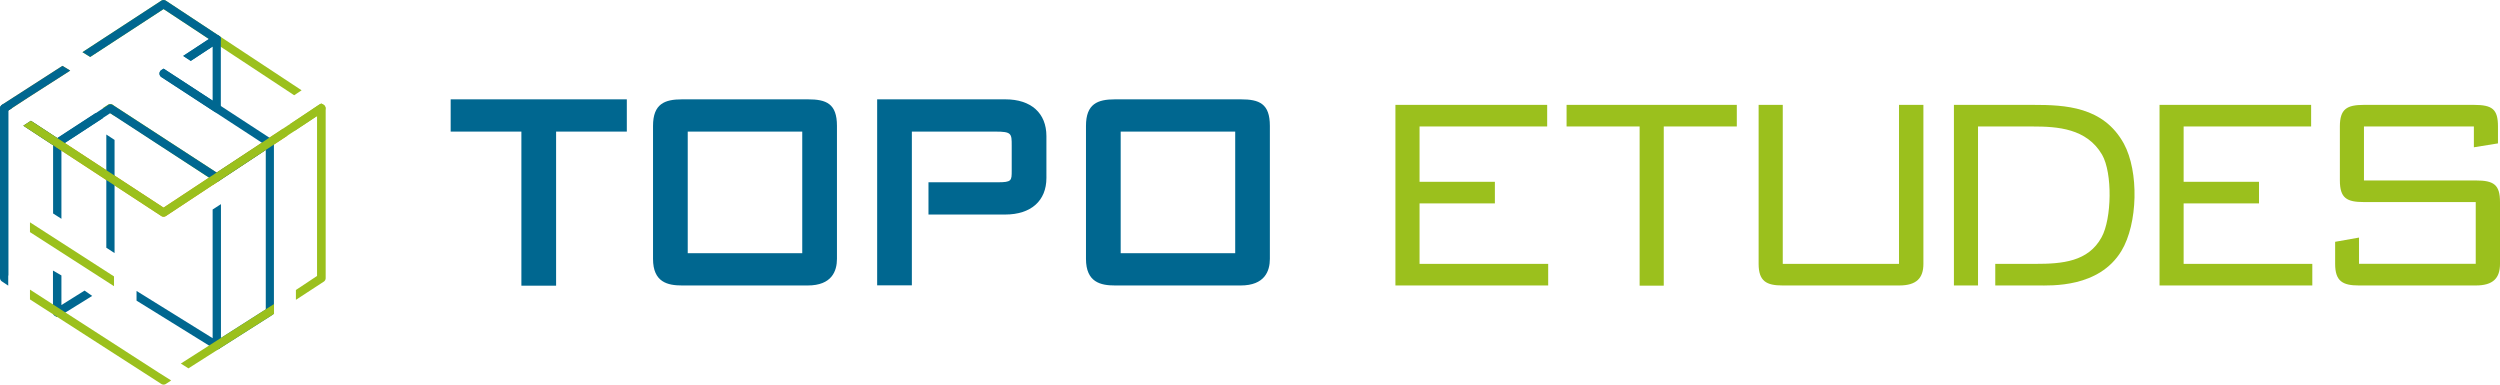 <svg id="Calque_1" data-name="Calque 1" xmlns="http://www.w3.org/2000/svg" viewBox="0 0 591.4 90.99"><defs><style>.cls-1{fill:#006790;}.cls-2{fill:#9bc01d;}.cls-3{fill:#d29c17;}</style></defs><title>Topo-Etudes-bureau-etudes-et-ingenierie-LOGOHEADER</title><g id="Calque_2" data-name="Calque 2"><g id="Calque_1-2" data-name="Calque 1-2"><polygon class="cls-1" points="123.34 67.58 123.34 31.13 106.61 31.13 106.61 23.5 148.28 23.5 148.28 31.13 131.55 31.13 131.55 67.58 123.34 67.58"/><path class="cls-1" d="M161.35,67.53c-3.4,0-6.87-.75-6.87-6.29V29.78c0-5.21,2.74-6.28,6.87-6.28h29.77c4.35,0,6.87,1,6.87,6.28V61.24c0,2.87-1.2,6.29-6.92,6.29Zm28.43-7.63V31.13H162.69V59.9Z" transform="translate(0 0)"/><path class="cls-1" d="M263.76,67.53c-3.39,0-6.86-.75-6.86-6.29V29.78c0-5.21,2.74-6.28,6.86-6.28h29.78c4.35,0,6.86,1,6.86,6.28V61.24c0,2.87-1.2,6.29-6.91,6.29ZM292.2,59.9V31.13H265.11V59.9Z" transform="translate(0 0)"/><path class="cls-1" d="M237.83,23.5H207.5v44h8.21V35.88h0V31.13h19.7c3.92,0,3.92.44,3.92,3.34v5.89c0,2.39,0,2.76-3.34,2.76H219.64v7.63h18.14c6.11,0,9.76-3.24,9.76-8.66V32.2C247.54,26.75,243.91,23.5,237.83,23.5Z" transform="translate(0 0)"/><path class="cls-2" d="M366,24.81v5.11H335.81V43h17.82v5.11H335.81V62.42h30.43v5.11H330.1V24.81Z" transform="translate(0 0)"/><path class="cls-2" d="M410.86,24.81v5.11H393.58V67.58h-5.71V29.92H370.59V24.81Z" transform="translate(0 0)"/><path class="cls-2" d="M449.28,67.53h-27.6c-3.81,0-5.66-1-5.66-5.11V24.81h5.71V62.42h27.5V24.81H455V62.42C455,65.79,453.36,67.53,449.28,67.53Z" transform="translate(0 0)"/><path class="cls-2" d="M546.72,24.81v5.11H516.56V43h17.83v5.11H516.56V62.42H547v5.11H510.86V24.81Z" transform="translate(0 0)"/><path class="cls-2" d="M585.69,67.53H558c-3.81,0-5.6-1-5.6-5.11V57.2l5.65-1v6.2h27.61V47.8H559.22c-4.07,0-5.7-.92-5.7-5.11V29.92c0-4.13,1.63-5.11,5.7-5.11h26c4.34,0,5.7,1,5.7,5.11v4l-5.7.92V29.92h-26V42.69h26.47c4.24,0,5.71,1,5.71,5.11V62.42C591.4,65.79,589.77,67.53,585.69,67.53Z" transform="translate(0 0)"/><path class="cls-2" d="M502.43,34c-4.83-8.81-13.91-9.19-21.46-9.19H462.22V67.53h5.7V50h0V29.92H480.8c5.93,0,12.83.44,16.47,6.68,2.5,4.35,2.28,15.17-.11,19.51-3.15,5.82-9.35,6.31-15.65,6.31H472v5.11h10c3.26,0,14.51.6,19.83-8.15C505.75,52.91,506,40.57,502.43,34Z" transform="translate(0 0)"/><path class="cls-2" d="M38.69,2.14l30.9,20.39,1.76-1.17L39.23.17a1,1,0,0,0-1.07,0L19.51,12.34l1.83,1.13Z" transform="translate(0 0)"/><path class="cls-2" d="M24.39,25.62l2,1.34.68.45v-1.8a1,1,0,0,0-1.51-.85l-1.33.87Z" transform="translate(0 0)"/><path class="cls-1" d="M14.53,51.76V34.35l9.82-6.41-1.77-1.17L13,33a1,1,0,0,0-.44.82V50.5Z" transform="translate(0 0)"/><path class="cls-1" d="M20,68.74l-5.47,3.42v-7l-2-1.16V74a.84.84,0,0,0,.51.76c.14.08.3.22.46.22a1,1,0,0,0,.52-.15L21.81,70Z" transform="translate(0 0)"/><path class="cls-2" d="M28.08,28,50.3,42.57v1.22l1.93-1.28V42a1,1,0,0,0-.44-.82L26.66,24.8a1,1,0,0,0-1.51.81v.51l1.27.84Z" transform="translate(0 0)"/><path class="cls-3" d="M5.53,29.74,38.16,51.1a1,1,0,0,0,1.08,0L68,32.09l-1.07-1.63L38.69,49.12,7.31,28.58Z" transform="translate(0 0)"/><path class="cls-3" d="M6.77,23,1,26.78l-.53-.35a1,1,0,0,1,0-1.63l14.31-9.22L16.6,16.7Z" transform="translate(0 0)"/><path class="cls-2" d="M76.49,24.75a1,1,0,0,0-1,0L69,29.11l-.32.21,1,1.64L75,27.43V65.28L70,68.6v2.33l6.6-4.31a1,1,0,0,0,.44-.81V25.61A1,1,0,0,0,76.49,24.75Z" transform="translate(0 0)"/><path class="cls-1" d="M62.87,33.83V73.19L50.76,80.9l1,1.65,12.49-7.94c.28-.18.55-.35.55-.69V33.83Z" transform="translate(0 0)"/><path class="cls-2" d="M37.5,88.12h0L7.09,68.51v2.32l31.08,20a1,1,0,0,0,1.06,0L40.49,90Z" transform="translate(0 0)"/><path class="cls-1" d="M64.38,33,40.48,17.4h0L38.7,16.24l-.54.34a1,1,0,0,0,0,1.64l23.9,15.61-10.79,7-24.61-16a1,1,0,0,0-.54-.16.94.94,0,0,0-.53.16l-12,7.86L7.31,28.57,5.53,29.74,13,34.64a1,1,0,0,0,1.06,0l12-7.86L50.74,42.85a.92.92,0,0,0,.53.16.83.83,0,0,0,.49-.19l12.52-8.28c.27-.18.54-.39.54-.71A1,1,0,0,0,64.38,33Z" transform="translate(0 0)"/><path class="cls-1" d="M16.61,16.7h0l-1.84-1.12h0L.44,24.8a1,1,0,0,0,0,1.63l.54.35L6.77,23h0Z" transform="translate(0 0)"/><path class="cls-1" d="M52,8.59,39.23.16a1,1,0,0,0-1.07,0L19.51,12.34l1.83,1.13h0L38.7,2.14,49.43,9.23l-6.06,4,1.78,1.17L51.8,10a1,1,0,0,0,.44-.81C52.24,8.86,52.22,8.74,52,8.59Z" transform="translate(0 0)"/><path class="cls-1" d="M51.69,8.41a.91.91,0,0,0-1,0l-7.37,4.82,1.78,1.17L50.3,11V23.81L40.48,17.4h0L38.7,16.24l-.54.34a1,1,0,0,0,0,1.64l12.58,8.21a1,1,0,0,0,.53.16.93.93,0,0,0,.46-.12,1,1,0,0,0,.51-.86V9.19A.89.89,0,0,0,51.69,8.41Z" transform="translate(0 0)"/><path class="cls-1" d="M2,28.46V26.14l.81-.53-1.3-.81a1,1,0,0,0-1,0,1,1,0,0,0-.51.85v40.1a1,1,0,0,0,.45.82l1.5,1V65.18H2Z" transform="translate(0 0)"/><polygon class="cls-1" points="27.1 59.87 27.1 33.1 26.39 32.63 25.15 31.82 25.15 58.6 27.1 59.87"/><path class="cls-2" d="M76.56,24.8,76,24.44l-1.76,1.17h0L38.69,49.12,7.31,28.58,5.52,29.74,38.16,51.1a.94.94,0,0,0,.53.16.93.93,0,0,0,.54-.16L76.56,26.42a1,1,0,0,0,0-1.62Z" transform="translate(0 0)"/><polygon class="cls-2" points="26.97 65.39 7.09 52.59 7.09 54.91 26.97 67.7 26.97 65.39"/><path class="cls-1" d="M50.3,49.56V80l-18-11.17v2.29L50.75,82.55a1,1,0,0,0,1.52-.85V48.29Z" transform="translate(0 0)"/><polygon class="cls-2" points="42.78 86 44.57 87.14 64.82 74.25 64.82 71.92 42.78 86"/></g></g></svg>